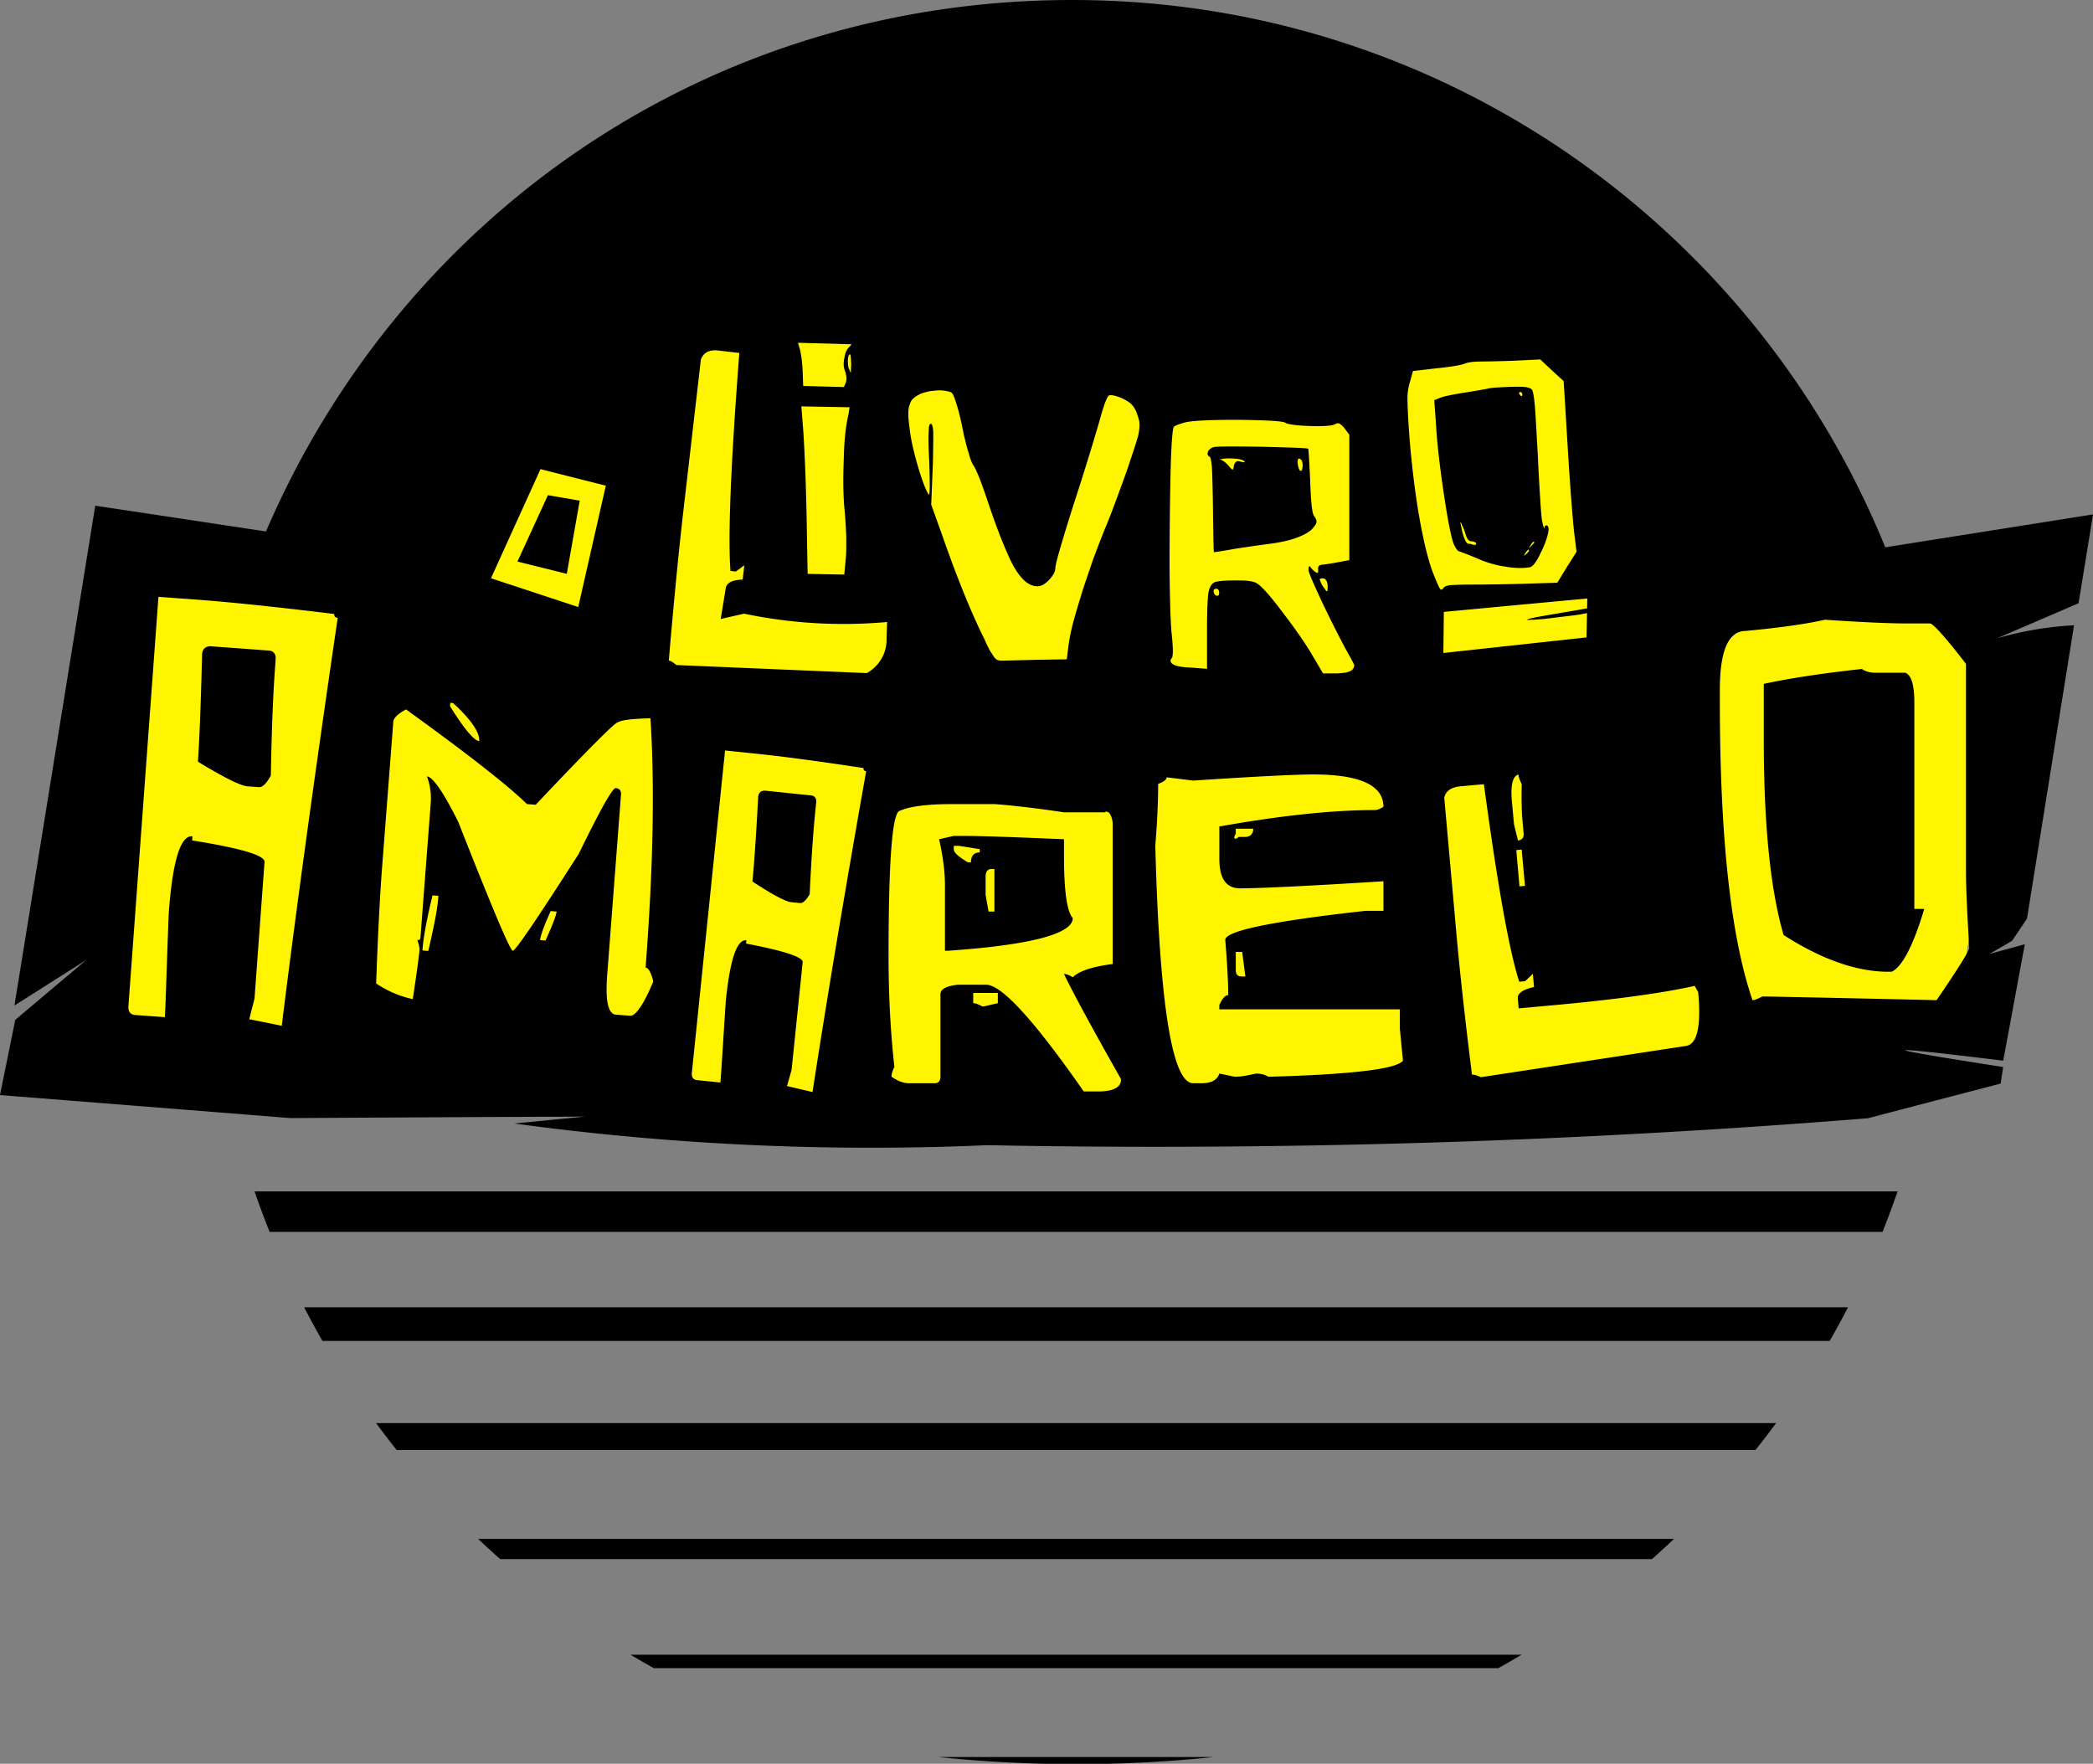 <svg xmlns="http://www.w3.org/2000/svg" width="356" height="300" fill="none"><rect width="100%" height="100%" fill="#808080" stroke="none"/><g clip-path="url(#a)"><path fill="#FFF500" d="M103.5 47.5 64 80l-9 16.5H42l-14.5-4-4 15-9 31v41H55c2.8 0 17.833-3 25-4.5l23.5 8 35 8.5h59c20.333-.833 61.8-2.8 65-4 3.2-1.2 26.333-3.5 37.5-4.5l32.5-8 7-45-3.5-22.5-18.5-11-34-10.5c-1.5-8.833-5-27.8-7-33-2.5-6.5-31.5 0-39.5 0s-53.5-5.5-72-11c-14.8-4.4-47.167 1.833-61.5 5.5z"/><path fill="#000" d="M177.812 300h10.434a225.311 225.311 0 0 0 18.186-1.146h-46.803A225.2 225.2 0 0 0 177.814 300h-.002zm-66.588-16.259h143.613a157.145 157.145 0 0 0 3.968-2.292H107.253c1.309.786 2.633 1.548 3.968 2.292h.003zm-26.141-18.554h195.895a148.965 148.965 0 0 0 3.755-3.437H81.325a149.487 149.487 0 0 0 3.755 3.437h.003zm-17.608-18.554h231.111a149.268 149.268 0 0 0 3.511-4.583H63.964a149.76 149.76 0 0 0 3.511 4.583zm-12.631-18.554h256.37a145.043 145.043 0 0 0 3.118-5.731H51.726c1 1.934 2.038 3.845 3.118 5.731zm-8.987-18.554h274.344a146.097 146.097 0 0 0 2.559-6.877H43.298c.8 2.32 1.652 4.611 2.56 6.877zm-.13-98.872-9.99-.734c-.82.042-1.304.516-1.363 1.327-.227 9.266-.496 15.369-.712 18.31 4.419 2.672 7.21 4.101 8.471 4.192l1.89.139c.63.045 1.313-.619 2.047-1.991.13-7.947.396-14.05.711-18.31l.105-1.421c.068-.913-.346-1.455-1.156-1.514l-.003.002zm92.218 24.638-7.872-.812c-.647.015-1.043.378-1.108 1.019-.394 7.311-.746 12.124-.987 14.444 3.429 2.212 5.597 3.406 6.592 3.508l1.491.153c.496.051 1.051-.456 1.661-1.526.286-6.273.64-11.083.986-14.444l.116-1.12c.074-.72-.238-1.157-.879-1.222zm187.666-15.803c0-3.077-.561-4.796-1.604-5.068h-5.059c-.802 0-1.604-.182-2.247-.633-7.465.814-13.006 1.719-16.698 2.536v9.413c0 14.481 1.122 25.613 3.372 33.304 6.501 4.163 12.442 6.245 17.82 6.245h.562c1.847-.905 3.692-4.526 5.54-10.681h-1.686v-35.116zm-143.14 36.679c-.998-1.126-1.497-4.662-1.497-10.61v-2.813c-7.771-.321-13.546-.562-17.253-.562h-1.497l-2.493.562c.64 2.813.997 5.465.997 7.796v11.172h.499c14.116-.965 21.246-2.893 21.246-5.548l-.002.003zm-15.825-11.171c-.998 0-1.497.561-1.497 1.687h-.499c-1.638-.964-2.423-1.687-2.423-2.249v-.561h.927l3.494.561v.562h-.002zm2.493 10.048h-.997l-.499-2.813v-3.296c.071-.803.428-1.126.998-1.126h.498v7.235zm36.61-77.358c.167.071.281.707.391 1.835.057 1.13.111 3.248.168 6.282.056 5.366.11 8.046.167 8.117.056 0 1.23-.142 3.522-.564 2.293-.352 4.249-.635 5.87-.848 1.621-.213 3.131-.494 4.528-.99 1.398-.493 2.347-1.058 2.795-1.554.504-.564.725-.919.725-1.2.057-.212-.11-.564-.391-.99-.334-.351-.558-2.328-.672-5.93-.167-3.599-.28-5.366-.334-5.505-.11-.141-2.74-.212-7.881-.351-5.144-.071-7.882-.071-8.219.07-.615.213-.949.565-1.006.99-.057.284.057.494.334.636l.003.002zm15.037.426c.114-.142.281-.142.505.07.167.143.28.494.28 1.059-.056.564-.11.848-.334.848-.167 0-.334-.284-.448-.848-.11-.565-.11-.92 0-1.13h-.003zm-13.135 0c.28-.071.725-.142 1.286-.142 1.398 0 2.237.142 2.628.423.223.212.223.283 0 .212-.057 0-.224 0-.505-.07-.391-.142-.672-.142-.782 0-.167.07-.281.283-.391.635-.057.493-.167.706-.224.706-.111 0-.334-.213-.672-.635-.504-.565-.949-.92-1.397-1.058-.224-.071-.167-.071.057-.071z"/><path fill="#000" d="M356 87.494c-11.778 1.872-23.556 3.73-35.334 5.601C298.475 38.489 244.929 0 182.397 0 119.865 0 68.073 37.232 45.242 90.398c-9.684-1.466-19.356-2.933-29.04-4.385L3.265 166.037c-.264 1.662-.544 3.324-.808 4.986 4.09-2.584 8.165-5.182 12.252-7.766-4.033 3.395-8.08 6.801-12.113 10.21-.864 4.274-1.732 8.534-2.596 12.794 16.44 1.299 32.894 2.598 49.346 3.911 10.228-.057 20.444-.111 30.658-.167l19.524-.085-12.045 1.174a441.79 441.79 0 0 0 17.222 2.01 447.863 447.863 0 0 0 63.19 1.677c12.881.252 25.985.334 39.3.238a1501.442 1501.442 0 0 0 110.512-4.819c7.521-1.968 15.057-3.939 22.578-5.893.153-.95.295-1.886.434-2.822-11.095-1.719-16.65-2.669-16.65-2.85.029-.168 5.583.419 16.661 1.772 1.227-6.605 2.443-13.196 3.67-19.801-1.995.544-4.004 1.103-5.999 1.647 1.284-.74 2.567-1.494 3.837-2.234.85-1.271 1.703-2.527 2.539-3.798 2.667-16.62 5.331-33.239 7.998-49.87a59.674 59.674 0 0 0-5.053.488 60.983 60.983 0 0 0-8.023 1.718c4.619-1.982 9.239-3.967 13.844-5.95.825-5.042 1.646-10.068 2.457-15.11v-.003zm-156.902-6.912c.11-5.011.334-7.623.558-7.978.224-.213.896-.493 2.012-.777 1.23-.284 4.192-.422 9.055-.422 4.806.07 7.434.212 7.881.493.448.284 1.902.493 4.305.564 2.46.071 3.857-.07 4.248-.351.224-.142.448-.142.672-.071.224.142.504.354.839.777l.839 1.129v21.319l-1.845.351a54.012 54.012 0 0 1-2.627.423c-.615 0-.896.284-.839.706.056.423 0 .706-.167.706-.111 0-.392-.212-.839-.635-.281-.352-.448-.564-.505-.493-.056 0-.11.212-.11.635 0 .422.895 2.47 2.627 6.143 1.734 3.599 3.185 6.424 4.305 8.4.504.919.782 1.413.839 1.693 0 .213-.114.494-.391.778-.168.141-.505.283-1.007.422-.558.071-1.119.142-1.731.142h-2.179l-2.126-3.599c-1.119-1.835-2.684-4.093-4.639-6.637-1.956-2.612-3.353-4.234-4.192-4.87-.334-.283-.782-.493-1.397-.564-.558-.141-1.51-.141-2.794-.141-1.735 0-2.795.142-3.242.28-.615.284-.95.92-1.12 1.906-.11.707-.224 2.825-.224 6.14v6.708l-2.74-.213c-2.347-.071-3.466-.493-3.466-1.2 0-.141.11-.283.224-.422.224-.352.224-1.554 0-3.812-.224-1.977-.335-5.788-.391-11.435 0-5.718.056-11.084.167-16.095zM225.817 99.5v.706c0 .213-.057.352-.111.352-.11 0-.224-.142-.334-.352-.167-.213-.335-.422-.502-.706-.28-.564-.391-.848-.391-.99.057-.07.167-.142.502-.142.448 0 .725.355.839 1.13l-.003.002zm-18.447 1.341c0 .352-.11.494-.334.494-.281 0-.505-.213-.615-.706 0-.142 0-.213.057-.352.113-.071.223-.142.391-.142.167 0 .28.071.391.213.056.142.11.284.11.493zm-62.538-42.286-.252.335c-.499.454-.839 1.08-.938 1.889-.182.794-.199 1.514.031 2.17.153.385.227.78.298 1.199-.009.417-.017.734-.102.936l-.343.751-6.91-.192-.051-1.257c-.031-2.195-.235-3.885-.535-5.074l-.304-1.01 9.103.256.003-.003zm-1.204 27.924c.153 1.484.232 3.015.311 4.643.006 1.628.012 2.862-.056 3.65l-.281 2.955-6.229-.116-.093-4.886c-.111-8.537-.358-15.106-.669-19.7l-.309-3.903 8.207.15-.212 1.328c-.431 1.818-.715 4.28-.774 7.436-.133 3.106-.122 5.92.108 8.44l-.003.003zm.805-23.687c-.139-.278-.193-.604-.21-1.075-.014-.47 0-.777.076-1.063.08-.287.185-.408.318-.366.065.02.127.584.164 1.761-.065.758-.028 1.157-.068 1.3-.02.07-.113-.114-.28-.557zm-52.5 17.003 11.112 2.813-4.69 20.641-14.845-4.895 8.422-18.56zm-15.347 39.751.488.042c3.083 2.822 4.548 5.028 4.438 6.466-.85-.056-2.554-2.053-4.968-5.936l.042-.572zm-28.663 54.926-5.526-1.117.892-3.506 1.704-23.239c.085-1.117-3.99-2.331-12.308-3.658l.042-.712c-2.066-.153-3.378 4.246-4.033 13.171-.377 9.972-.53 15.879-.657 17.595l-5.05-.363c-.81-.057-1.213-.601-1.145-1.509l5.107-69.618 6.838.502c4.858.363 12.589 1.132 23.069 2.417-.028.405.139.615.587.655-4.147 28.253-7.298 51.393-9.517 69.379l-.003.003zm26.597-21.548c-.138 1.772-.711 4.705-1.675 8.826l-.992-.086c.168-2.317.769-5.502 1.718-9.37l.992.071-.043.559zm18.268 7.053-.92-.071c.056-.726.6-2.291 1.799-4.943l1.003.085c-.054.641-.683 2.277-1.885 4.929h.003zm14.389 12.791-2.415-.182c-1.355-.11-1.814-2.402-1.479-6.801l2.343-30.627c.057-.712-.277-1.06-.906-1.117-.587.042-2.653 3.758-6.295 11.214-6.991 10.907-10.704 16.424-11.206 16.466-.487-.11-3.573-7.445-9.267-21.912-2.539-5.11-4.341-7.666-5.33-7.751.53 1.424.768 2.975.64 4.567l-1.746 22.847c-.028.321-.181.462-.53.434.292.754.391 1.327.363 1.733-.07.879-.43 3.673-1.145 8.296-2.386-.502-4.452-1.481-6.223-2.655.306-8.769.669-15.264.991-19.524l1.925-24.997c.042-.641.74-1.313 2.162-2.096 10.633 7.666 17.444 13.029 20.57 16.103l1.493.111c8.848-9.371 13.496-14.008 13.94-14.008.53-.363 2.344-.629 5.569-.697.754 11.509.462 25.669-.824 42.414.487.042.935.797 1.312 2.359-1.661 3.979-3.03 5.894-3.948 5.823h.006zm31.024 12.975-4.342-1.018.782-2.737 1.885-18.324c.099-.865-3.098-1.929-9.63-3.171l.056-.559c-1.632-.167-2.777 3.268-3.502 10.307-.516 7.862-.783 12.527-.922 13.883l-3.976-.406c-.629-.071-.949-.502-.878-1.228l5.651-54.842 5.387.559c3.838.391 9.922 1.174 18.169 2.431-.028.32.099.502.448.53-3.937 22.218-6.949 40.417-9.126 54.578l-.002-.003zm11.568-73.43a6.685 6.685 0 0 1-2.335 2.173l-32.376-1.37c-.547-.417-.975-.729-1.301-.766.91-10.723 1.752-19.166 2.466-25.335l2.993-25.89c.467-1.177 1.451-1.682 2.95-1.506l3.588.417c-1.451 18.848-1.953 31.205-1.508 37.07l.912.105 1.446-1.066-.281 2.433c-1.791.057-2.774.559-2.888 1.515l-.85 5.184c1.326-.301 2.653-.601 3.979-.899a82.503 82.503 0 0 0 24.33 1.418l-.102 2.723a6.497 6.497 0 0 1-1.029 3.8l.006-.006zm19.954 58.319c-1.799.406-2.443.573-2.582.573-.64-.32-1.144-.573-1.604-.573v-1.747h4.186v1.747zm20.935 13.296c-.21 1.146-1.55 1.719-3.936 1.719h-2.387c-8.428-12.108-13.983-18.154-16.579-18.154h-4.925c-1.899.252-2.874.74-2.874 1.633v14.008c0 .726-.348 1.117-.992 1.117h-4.367c-.921 0-1.913-.391-2.959-1.117 0-.392.139-.95.488-1.662-.641-5.726-.992-12.011-.992-18.77 0-16.548.64-24.815 1.981-24.815 1.618-.726 4.577-1.118 8.819-1.118h7.202s4.424.278 11.834 1.396h6.921c.573-.406 1.213.32 1.369 1.857v23.951c-3.154.391-5.651 1.117-6.796 2.249-.64-.405-1.131-.559-1.494-.559 2.707 5.616 9.684 17.834 9.684 17.834v.434l.003-.003zm2.947-109.85c-.277.96-.904 2.954-1.944 5.986-1.666 4.657-2.848 7.834-3.613 9.609a172.722 172.722 0 0 0-2.222 5.766c-.765 2.291-1.459 4.211-1.944 5.839-.833 2.734-1.389 4.657-1.598 5.619a29.53 29.53 0 0 0-.556 3.028l-.278 2.218-4.724.074-6.113.148c-.348 0-.626 0-.833-.074-.139 0-.349-.148-.624-.443-.209-.295-.416-.666-.694-1.035a21.5 21.5 0 0 1-.972-1.996c-2.293-4.584-4.724-10.57-7.295-17.962l-1.805-5.025.278-6.875c.071-2.807.071-4.583.071-5.544-.071-.888-.21-1.33-.417-1.33s-.349.368-.349 1.182c-.07.814-.07 2.44.071 4.952.139 4.064.139 6.06-.071 5.913-.348-.442-.972-1.923-1.737-4.435-.765-2.587-1.25-4.731-1.459-6.282-.139-1.183-.278-2.144-.278-2.808 0-.59 0-1.183.207-1.699.139-.516.348-.888.626-1.109.278-.295.694-.516 1.25-.814.349-.147.904-.295 1.527-.442.695-.074 1.321-.148 1.877-.148.972.074 1.598.222 1.805.369.278.147.487.666.765 1.551.417 1.183.904 3.106 1.389 5.692.277 1.036.487 2.07.833 3.103.278 1.035.555 1.699.765 1.997.556.814 1.389 2.955 2.571 6.503 1.249 3.695 2.36 6.577 3.264 8.573.834 1.997 1.738 3.4 2.5 4.212.833.888 1.666 1.33 2.638 1.33.556 0 1.25-.368 1.945-1.109.694-.74 1.042-1.404 1.042-1.996 0-.667 1.043-4.286 3.126-10.865 2.154-6.577 3.543-11.308 4.376-14.116.278-1.109.626-2.144.904-3.031.349-.814.556-1.257.694-1.33.417-.148 1.043 0 2.015.368.972.442 1.599.814 2.015 1.33.21.221.417.59.627 1.035.209.516.348 1.035.487 1.478.139.74.071 1.551-.139 2.587l-.003.005zm22.114 109.067c-.601-.391-1.284-.544-2.105-.544-1.341.306-2.54.544-3.588.544l-2.625-.544c-.376 1.103-1.354 1.647-3.069 1.647h-1.38c-3.585 0-5.736-13.463-6.447-40.403.28-3.505.487-7.011.487-10.516.935-.321 1.437-.726 1.437-1.117l4.523.558c10.914-.726 17.724-1.046 20.374-1.046 7.969 0 11.988 1.843 11.988 5.502-.641.405-1.145.558-1.508.558-7.312 0-16.145.965-26.405 2.794v5.502c0 3.338 1.145 5.014 3.517 5.014 3.379 0 11.555-.391 24.396-1.202v5.028h-3.016c-15.921 1.759-23.89 3.421-23.89 4.944.362 4.384.501 7.484.501 9.398-.501 0-1.006.559-1.508 1.677v.74h30.701v3.295l.53 5.42c-.977 1.424-8.609 2.36-22.916 2.751h.003zm-2.553-42.19c0 .865-.488 1.438-1.494 1.396h-.992c-.64.601-1.006.278-.487-.531v-.865h2.973zm-1.338 25.139h-.544c-.782 0-1.088-.348-1.088-1.131v-3.057h1.088l.544 4.188zm33.167-65.868c-.165-.15-.587-1.095-1.267-2.833-.867-2.263-1.709-5.769-2.525-10.624a159.11 159.11 0 0 1-1.647-14.99c-.127-2.092-.164-3.547-.161-4.355.051-.865.161-1.625.422-2.45l.513-1.864 3.88-.454c2.59-.266 4.188-.525 4.851-.783.61-.252 1.488-.36 2.687-.38 1.145-.017 3.177-.034 5.983-.15l4.259-.207 1.99 1.872 1.986 1.818.686 11.222c.459 7.516.859 12.343 1.094 14.484l.411 3.316-1.664 2.634-1.612 2.632-5.356.168a347.95 347.95 0 0 1-9.475.15c-1.771 0-2.913.07-3.431.102-.567.088-.924.218-1.069.442-.193.281-.391.4-.558.25h.003zm.586 3.849 24.404-2.281-.034 1.676c-.901.171-2.76.488-5.467.948-3.044.51-4.639.822-4.733.99-.048.056.159.045.731.008.522.023 1.194-.074 2.078-.128l2.638-.323c.933-.11 1.862-.221 2.69-.326.827-.105 1.496-.252 1.907-.332.051-.008.096-.023.142-.034-.029 1.381-.054 2.762-.082 4.144-8.117.882-16.234 1.767-24.35 2.649.025-2.332.054-4.663.079-6.991h-.003zm13.374 35.414.195 2.249c.071.712-.252 1.146-.963 1.214l-.669-2.765-.363-3.925c-.238-2.723.125-4.204 1.103-4.538.042.405.224.95.572 1.648-.056 2.498-.014 4.594.125 6.117zm-.128 5.014.559 6.172-.935.085-.545-6.172.921-.085zm27.828 33.418-34.734 5.292c-.669-.266-1.188-.462-1.55-.434-1.227-9.804-2.066-17.555-2.582-23.239l-2.134-23.868c.249-1.146 1.199-1.801 2.834-1.94l3.908-.349c2.33 17.218 4.325 28.42 6.014 33.588l.992-.082 1.326-1.243.196 2.235c-1.899.42-2.834 1.061-2.764 1.94l.153 1.69 4.9-.445c11.291-1.007 19.634-2.164 25.036-3.38l.601 1.074c.53 5.936-.196 8.979-2.191 9.161h-.005zm42.745-7.805c-19.314-.445-29.139-.63-29.627-.63-.725.363-1.284.63-1.689.63-3.698-10.769-5.555-27.777-5.555-50.863v-1.9c0-6.69 1.451-10.042 4.424-10.042 5.807-.545 10.313-1.186 13.453-1.901 5.555.363 10.214.63 14.012.63h3.865c.474 0 2.568 2.263 6.113 6.872v35.207c0 3.353.238 7.695.559 13.129 0 .448-1.842 3.434-5.555 8.868z"/><path fill="#000" d="M247.228 92.434c.124.315.3.63.47.888.173.258.34.465.496.454.374.139 1.437.505 3.203 1.259a17.633 17.633 0 0 0 4.613 1.336c1.582.28 2.936.306 4.124.125.519-.032 1.148-.826 1.887-2.38.791-1.557 1.23-2.879 1.375-3.911.02-.539-.105-.856-.417-.837a.387.387 0 0 0-.201.12c-.045.11-.091.22-.085.329.006.107-.048.056-.111-.103a5.757 5.757 0 0 1-.201-.743c-.124-.315-.258-1.656-.399-3.965a406.189 406.189 0 0 1-.42-7.734c-.249-4.08-.368-6.874-.513-8.375-.144-1.5-.303-2.407-.473-2.612-.17-.204-.49-.346-.964-.425-.422-.082-1.204-.088-2.349-.071-1.924.062-3.171.139-3.843.235-.615.145-2.006.392-4.225.743-2.219.352-3.662.656-4.271.908l-.967.383.411 5.848c.227 2.842.646 6.319 1.259 10.377.617 4.113 1.147 6.83 1.592 8.148l.009.003zm13.099.332c.235-.391.43-.618.484-.621.312-.02.17.204-.374.723-.246.23-.343.346-.399.295l.289-.394v-.003zm-.907 1.347c.43-.618.629-.794.649-.47.005.107-.139.277-.482.62-.249.176-.4.295-.4.295l.233-.445zM258.394 66.8c-.003-.054.096-.114.15-.117a.39.39 0 0 1 .266.091.412.412 0 0 1 .119.261c.015.216-.031.326-.136.332-.104.006-.212-.094-.331-.304-.06-.105-.116-.21-.068-.266v.003zm-9.982 22.008s.054.05.173.258c.003.054.06.105.065.213.292.521.485 1.103.681 1.735.198.69.532 1.044 1.003 1.07a.862.862 0 0 1 .53.13c.108.048.218.148.224.255.005.108-.043.165-.145.17-.099.06-.204.066-.363.023-.374-.139-.634-.176-.79-.167-.207.011-.431-.244-.618-.718-.238-.47-.437-1.16-.592-2.01-.142-.639-.216-.956-.162-.962l-.006.003zM93.194 84.227l-5.18 11.29 8.393 2.087 2.194-12.447-5.407-.93z"/></g><defs><clipPath id="a"><path fill="#fff" d="M0 0h356v300H0z"/></clipPath></defs></svg>